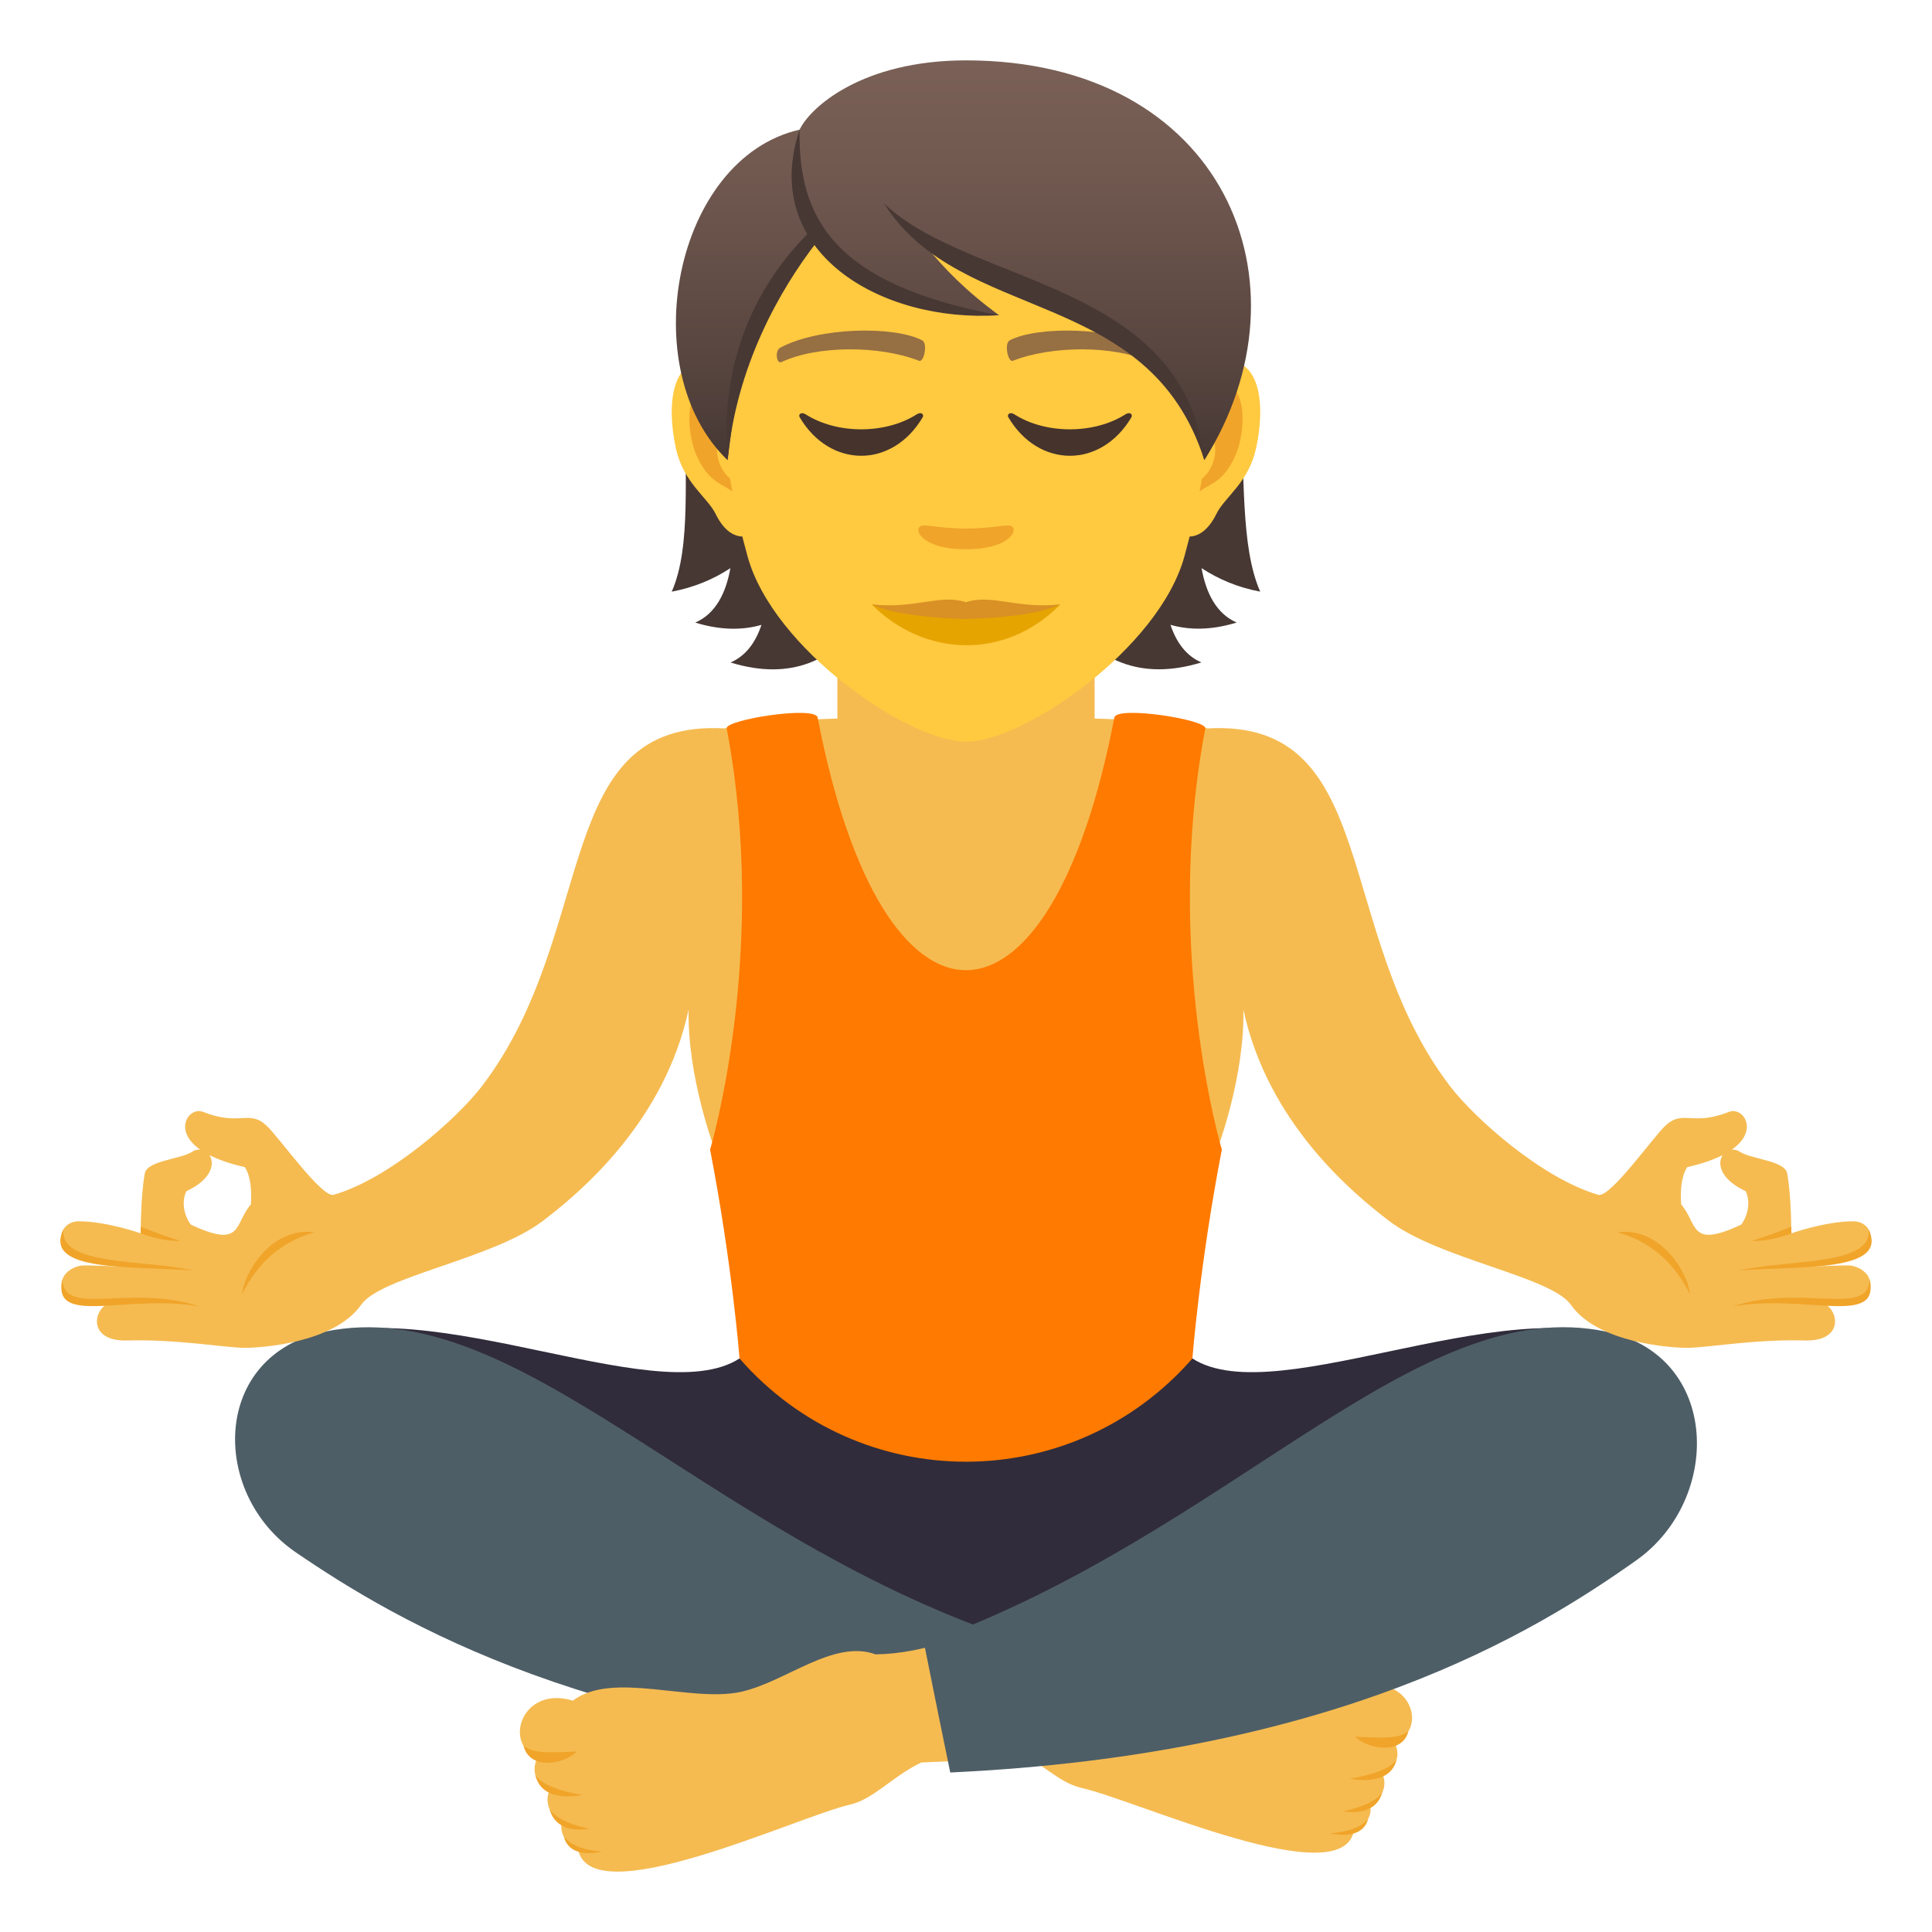 <?xml version="1.0" encoding="utf-8"?>
<!-- Generator: Adobe Illustrator 15.0.0, SVG Export Plug-In . SVG Version: 6.00 Build 0)  -->
<!DOCTYPE svg PUBLIC "-//W3C//DTD SVG 1.1//EN" "http://www.w3.org/Graphics/SVG/1.1/DTD/svg11.dtd">
<svg version="1.1" id="Layer_1" xmlns:x="http://ns.adobe.com/Extensibility/1.0/" xmlns:i="http://ns.adobe.com/AdobeIllustrator/10.0/" xmlns:graph="http://ns.adobe.com/Graphs/1.0/"
	 xmlns="http://www.w3.org/2000/svg" xmlns:xlink="http://www.w3.org/1999/xlink" xmlns:a="http://ns.adobe.com/AdobeSVGViewerExtensions/3.0/"
	 x="0px" y="0px" width="64px" height="64px" viewBox="0 0 64 64" enable-background="new 0 0 64 64" xml:space="preserve">
<path fill="#302C3B" d="M38.844,44.301H25.154c-1.764,3.146-9.682-1.264-14.404-0.111c0,0,17.037,12.523,21.498,12.553
	c4.463-0.029,21-12.553,21-12.553C48.525,43.037,40.607,47.447,38.844,44.301z"/>
<path fill="#F5BB51" d="M32.594,54.008c0.807,0.25,1.605,0.41,2.4,0.418c1.393-0.494,2.992,0.895,4.471,1.201
	c1.666,0.344,4.248-0.678,5.559,0.277c1.691-0.496,2.318,1.402,1.166,1.814c0.299,0.555-0.125,0.998-0.387,1.068
	c0.209,0.479-0.197,0.982-0.426,0.99c0.117,0.361-0.172,0.76-0.52,0.834c-0.332,2.182-7.199-0.973-9.018-1.379
	c-0.793-0.18-1.381-0.893-2.363-1.346l-1.443-0.061C32.291,56.568,32.439,55.256,32.594,54.008z"/>
<path fill="#F0A429" d="M44.883,57.531c0.449,0.424,1.561,0.602,1.77-0.17C46.291,57.574,46.045,57.584,44.883,57.531z"/>
<path fill="#F0A429" d="M44.709,58.918c0,0,1.316,0.309,1.551-0.613C45.9,58.768,44.709,58.918,44.709,58.918z"/>
<path fill="#F0A429" d="M44.48,59.998c0,0,1.053,0.242,1.307-0.607C45.428,59.85,44.48,59.998,44.48,59.998z"/>
<path fill="#F0A429" d="M44.053,60.727c0,0,1.061,0.295,1.271-0.477C44.965,60.709,44.053,60.727,44.053,60.727z"/>
<path fill="#4E5E67" d="M10.768,44.111c6.318-1.305,12.377,6.596,22.543,10.098c-0.518,2.5-0.791,3.994-0.791,3.994
	c-12.787-0.576-19.326-4.461-22.723-6.781C6.943,49.471,7.008,44.889,10.768,44.111z"/>
<path fill="#F5BB51" d="M31.404,54.369c-0.807,0.26-1.607,0.424-2.4,0.434c-1.395-0.512-2.992,0.926-4.471,1.244
	c-1.666,0.357-4.246-0.703-5.557,0.289c-1.693-0.516-2.322,1.451-1.166,1.879c-0.299,0.574,0.123,1.033,0.385,1.107
	c-0.209,0.494,0.197,1.016,0.426,1.025c-0.117,0.375,0.172,0.785,0.518,0.863c0.334,2.26,7.201-1.008,9.02-1.43
	c0.795-0.186,1.383-0.926,2.361-1.395l1.447-0.063C31.707,57.021,31.559,55.662,31.404,54.369z"/>
<path fill="#F0A429" d="M19.115,58.02c-0.449,0.439-1.559,0.623-1.77-0.178C17.709,58.064,17.955,58.074,19.115,58.02z"/>
<path fill="#F0A429" d="M19.289,59.457c0,0-1.316,0.318-1.549-0.637C18.1,59.301,19.289,59.457,19.289,59.457z"/>
<path fill="#F0A429" d="M19.516,60.574c0,0-1.051,0.25-1.307-0.629C18.57,60.424,19.516,60.574,19.516,60.574z"/>
<path fill="#F0A429" d="M19.943,61.33c0,0-1.059,0.305-1.268-0.494C19.035,61.313,19.943,61.33,19.943,61.33z"/>
<path fill="#4E5E67" d="M53.232,44.117c-6.32-1.352-12.453,6.697-22.621,10.324c0.518,2.592,0.867,4.275,0.867,4.275
	c12.785-0.598,19.326-4.621,22.725-7.027C57.057,49.668,56.992,44.922,53.232,44.117z"/>
<path fill="#F5BB51" d="M61.332,41.926c-0.127-0.027-1.324,0.031-1.324,0.031s1.131-0.313,1.438-0.41
	c0.83-0.262,0.572-1.09-0.053-1.09c-0.93,0-2.055,0.4-2.055,0.4s0.008-1.203-0.135-1.986c-0.074-0.428-1.203-0.469-1.574-0.721
	c-0.088-0.061-0.176-0.072-0.26-0.066c0.93-0.658,0.355-1.43-0.094-1.252c-1.227,0.488-1.521-0.088-2.107,0.457
	c-0.41,0.383-1.834,2.402-2.221,2.291c-1.871-0.543-4.102-2.541-4.906-3.59c-3.91-5.105-2.273-12.18-8.039-11.861
	c-0.758-0.168-1.941-0.279-4.139-0.338C35.6,23.25,35.475,22.617,35.422,22h-6.844c-0.053,0.617-0.18,1.25-0.441,1.791
	c-2.199,0.059-3.381,0.17-4.141,0.338c-5.764-0.318-4.129,6.756-8.039,11.861c-0.805,1.049-3.035,3.047-4.904,3.59
	c-0.387,0.111-1.811-1.908-2.221-2.291c-0.586-0.545-0.881,0.031-2.107-0.457c-0.449-0.178-1.023,0.594-0.094,1.252
	c-0.084-0.006-0.172,0.006-0.26,0.066c-0.371,0.252-1.5,0.293-1.574,0.721c-0.143,0.783-0.135,1.986-0.135,1.986
	s-1.125-0.4-2.055-0.4c-0.625,0-0.883,0.828-0.053,1.09c0.307,0.098,1.438,0.41,1.438,0.41s-1.197-0.059-1.324-0.031
	c-0.838,0.176-0.867,1.111,0.061,1.26c0.215,0.035,0.766-0.045,0.898-0.037c-0.582,0.258-0.688,1.289,0.57,1.256
	c1.701-0.047,3.266,0.244,3.92,0.244c0.496,0,2.951-0.146,3.848-1.428c0.654-0.938,4.346-1.508,6.016-2.775
	c1.215-0.926,4.023-3.256,4.83-7.002c-0.045,2.238,0.857,4.605,0.857,4.605h16.664c0,0,0.9-2.367,0.857-4.605
	c0.805,3.746,3.613,6.076,4.828,7.002c1.67,1.268,5.361,1.838,6.018,2.775c0.896,1.281,3.352,1.428,3.848,1.428
	c0.654,0,2.219-0.291,3.92-0.244c1.258,0.033,1.152-0.998,0.57-1.256c0.133-0.008,0.684,0.072,0.898,0.037
	C62.199,43.037,62.17,42.102,61.332,41.926z M8.309,39.9c-0.564,0.652-0.256,1.479-1.99,0.666c-0.229-0.314-0.311-0.762-0.146-1.105
	c0.857-0.402,0.943-0.922,0.766-1.197c0.291,0.148,0.672,0.287,1.172,0.398C8.393,39.088,8.309,39.9,8.309,39.9z M57.682,40.566
	c-1.734,0.813-1.426-0.014-1.99-0.666c0,0-0.084-0.813,0.199-1.238c0.5-0.111,0.881-0.25,1.172-0.398
	c-0.178,0.275-0.092,0.795,0.766,1.197C57.992,39.805,57.91,40.252,57.682,40.566z"/>
<path fill="#F0A429" d="M8.016,42.879c0.045-0.646,0.924-2.246,2.406-2.059C9.037,41.207,8.361,42.172,8.016,42.879z"/>
<path fill="#F0A429" d="M6.396,42.088c-1.979-0.16-4.992,0.074-4.293-1.361C1.951,41.949,4.828,41.715,6.396,42.088z"/>
<path fill="#F0A429" d="M4.664,40.637l-0.006,0.221C5.525,41.172,5.971,41.1,5.971,41.1S5.475,40.969,4.664,40.637z"/>
<path fill="#F0A429" d="M6.609,43.279c-2.396-0.434-4.9,0.689-4.541-0.893C2.119,43.654,4.305,42.512,6.609,43.279z"/>
<path fill="#F0A429" d="M55.984,42.879c-0.045-0.646-0.924-2.246-2.406-2.059C54.963,41.207,55.639,42.172,55.984,42.879z"/>
<path fill="#F0A429" d="M57.604,42.088c1.979-0.16,4.992,0.074,4.293-1.361C62.049,41.949,59.172,41.715,57.604,42.088z"/>
<path fill="#F0A429" d="M59.336,40.637l0.006,0.221c-0.867,0.314-1.313,0.242-1.313,0.242S58.525,40.969,59.336,40.637z"/>
<path fill="#F0A429" d="M57.391,43.279c2.396-0.434,4.9,0.689,4.541-0.893C61.881,43.654,59.695,42.512,57.391,43.279z"/>
<path fill="#FF7A00" d="M40.475,38.084c0,0-1.959-6.557-0.547-13.955c0.055-0.287-2.936-0.762-3.014-0.359
	c-2.143,11.158-7.688,11.156-9.828,0c-0.078-0.402-3.068,0.072-3.014,0.359c1.412,7.398-0.549,13.955-0.549,13.955
	c0.732,3.775,0.975,6.918,0.975,6.918c3.984,4.561,11.02,4.557,15.002,0C39.5,45.002,39.742,41.859,40.475,38.084z"/>
<path fill="#F5BB51" d="M27.738,24.545c0,0,1.367,1.453,4.262,1.453c2.893,0,4.26-1.453,4.26-1.453v-4.121h-8.521V24.545z"/>
<path fill="#473834" d="M39.803,18.82c0.557,0.365,1.197,0.639,1.943,0.779c-1.326-3.021,0.674-9.357-3.428-14.012
	c-5.781,0.174-6.582,18.84,1.479,16.357c-0.512-0.223-0.834-0.676-1.023-1.246c0.621,0.178,1.348,0.184,2.193-0.076
	C40.295,20.332,39.951,19.648,39.803,18.82z"/>
<path fill="#473834" d="M25.289,5.588c-4.102,4.654-1.709,10.99-3.037,14.012c0.746-0.141,1.389-0.414,1.943-0.779
	c-0.148,0.828-0.49,1.512-1.164,1.803c0.846,0.26,1.572,0.254,2.193,0.076c-0.189,0.57-0.51,1.023-1.023,1.246
	C32.26,24.428,31.072,5.762,25.289,5.588z"/>
<path id="Path_411_" fill="#FFC940" d="M40.436,11.947c-1.307,0.16-2.25,4.523-1.43,5.676c0.117,0.16,0.789,0.416,1.289-0.6
	c0.275-0.563,1.072-1.031,1.318-2.193C41.932,13.342,41.734,11.791,40.436,11.947z"/>
<path id="Path_410_" fill="#FFC940" d="M23.564,11.947c1.307,0.16,2.25,4.523,1.428,5.676c-0.115,0.16-0.789,0.416-1.287-0.6
	c-0.277-0.563-1.074-1.031-1.32-2.193C22.068,13.342,22.266,11.791,23.564,11.947z"/>
<path id="Path_409_" fill="#F0A429" d="M40.398,12.785c-0.34,0.107-0.711,0.625-0.914,1.486c1.191-0.256,0.895,1.725-0.141,1.762
	c0.01,0.199,0.023,0.404,0.047,0.619c0.498-0.723,1.006-0.432,1.508-1.508C41.35,14.174,41.242,12.521,40.398,12.785z"/>
<path id="Path_408_" fill="#F0A429" d="M24.514,14.27c-0.201-0.859-0.572-1.379-0.914-1.484c-0.844-0.264-0.951,1.389-0.5,2.359
	c0.504,1.076,1.01,0.785,1.51,1.508c0.023-0.215,0.037-0.42,0.045-0.621C23.631,15.984,23.338,14.027,24.514,14.27z"/>
<path fill="#FFC940" d="M32,3.557c-5.658,0-8.385,4.6-8.043,10.514c0.068,1.188,0.4,2.904,0.811,4.373
	c0.848,3.055,5.324,6.129,7.232,6.129c1.906,0,6.383-3.074,7.232-6.129c0.408-1.469,0.74-3.186,0.811-4.373
	C40.383,8.156,37.658,3.557,32,3.557z"/>
<path id="Path_407_" fill="#966F42" d="M38.146,11.514c-1.293-0.686-3.77-0.719-4.693-0.242c-0.197,0.092-0.066,0.74,0.1,0.68
	c1.285-0.508,3.359-0.52,4.563,0.043C38.275,12.066,38.342,11.607,38.146,11.514z"/>
<path id="Path_406_" fill="#966F42" d="M25.854,11.514c1.293-0.686,3.768-0.719,4.691-0.242c0.197,0.092,0.066,0.74-0.1,0.68
	c-1.287-0.508-3.357-0.52-4.563,0.043C25.723,12.066,25.656,11.607,25.854,11.514z"/>
<path id="Path_405_" fill="#F0A429" d="M33.525,17.445c-0.16-0.111-0.539,0.063-1.525,0.063s-1.365-0.174-1.527-0.063
	c-0.193,0.137,0.115,0.75,1.527,0.75S33.721,17.582,33.525,17.445z"/>
<linearGradient id="SVGID_1_" gradientUnits="userSpaceOnUse" x1="31.916" y1="15.244" x2="31.916" y2="2">
	<stop  offset="0" style="stop-color:#473834"/>
	<stop  offset="0.272" style="stop-color:#594640"/>
	<stop  offset="0.723" style="stop-color:#715950"/>
	<stop  offset="1" style="stop-color:#7A6056"/>
	<a:midPointStop  offset="0" style="stop-color:#473834"/>
	<a:midPointStop  offset="0.4" style="stop-color:#473834"/>
	<a:midPointStop  offset="1" style="stop-color:#7A6056"/>
</linearGradient>
<path fill="url(#SVGID_1_)" d="M32,2c-3.443,0-5.162,1.557-5.512,2.295c-4.162,0.949-5.502,7.959-2.385,10.949
	c0.387-3.186,0.76-5.232,2.881-7.389c1.238,1.654,3.809,2.586,6.111,2.586c-1.09-0.791-1.834-1.564-2.418-2.287
	c3.846,1.762,8.15,2.889,9.219,7.09C43.596,9.367,40.523,2,32,2z"/>
<path fill="#45332C" d="M30.365,13.727c-1.033,0.66-2.639,0.66-3.674,0c-0.158-0.1-0.252,0.008-0.201,0.094
	c1.004,1.703,3.072,1.703,4.076,0C30.617,13.734,30.523,13.627,30.365,13.727z"/>
<path fill="#45332C" d="M37.279,13.727c-1.035,0.66-2.641,0.66-3.674,0c-0.158-0.1-0.252,0.008-0.203,0.094
	c1.004,1.703,3.074,1.703,4.078,0C37.531,13.734,37.436,13.627,37.279,13.727z"/>
<path fill="#E6A400" d="M35.121,20.025c-1.828,1.863-4.514,1.734-6.242,0C31.072,20.191,32.926,20.191,35.121,20.025z"/>
<path fill="#D99025" d="M32,19.949c-0.869-0.279-1.66,0.227-3.121,0.076c0.723,0.334,2.014,0.447,3.121,0.48
	c1.107-0.033,2.396-0.146,3.121-0.48C33.662,20.174,32.869,19.668,32,19.949z"/>
<path fill="#473834" d="M26.488,4.293c-0.053,2.936,1.133,5.131,6.607,6.148C29.172,10.705,25.145,8.334,26.488,4.293z"/>
<path fill="#473834" d="M26.832,7.668c-1.43,1.408-3.033,3.85-2.729,7.576c0.283-3.08,1.699-5.617,2.98-7.26
	C26.994,7.885,26.91,7.779,26.832,7.668z"/>
<path fill="#473834" d="M29.283,6.738c2.871,2.74,9.924,2.561,10.613,8.506C38.057,9.463,31.818,10.76,29.283,6.738z"/>
</svg>
